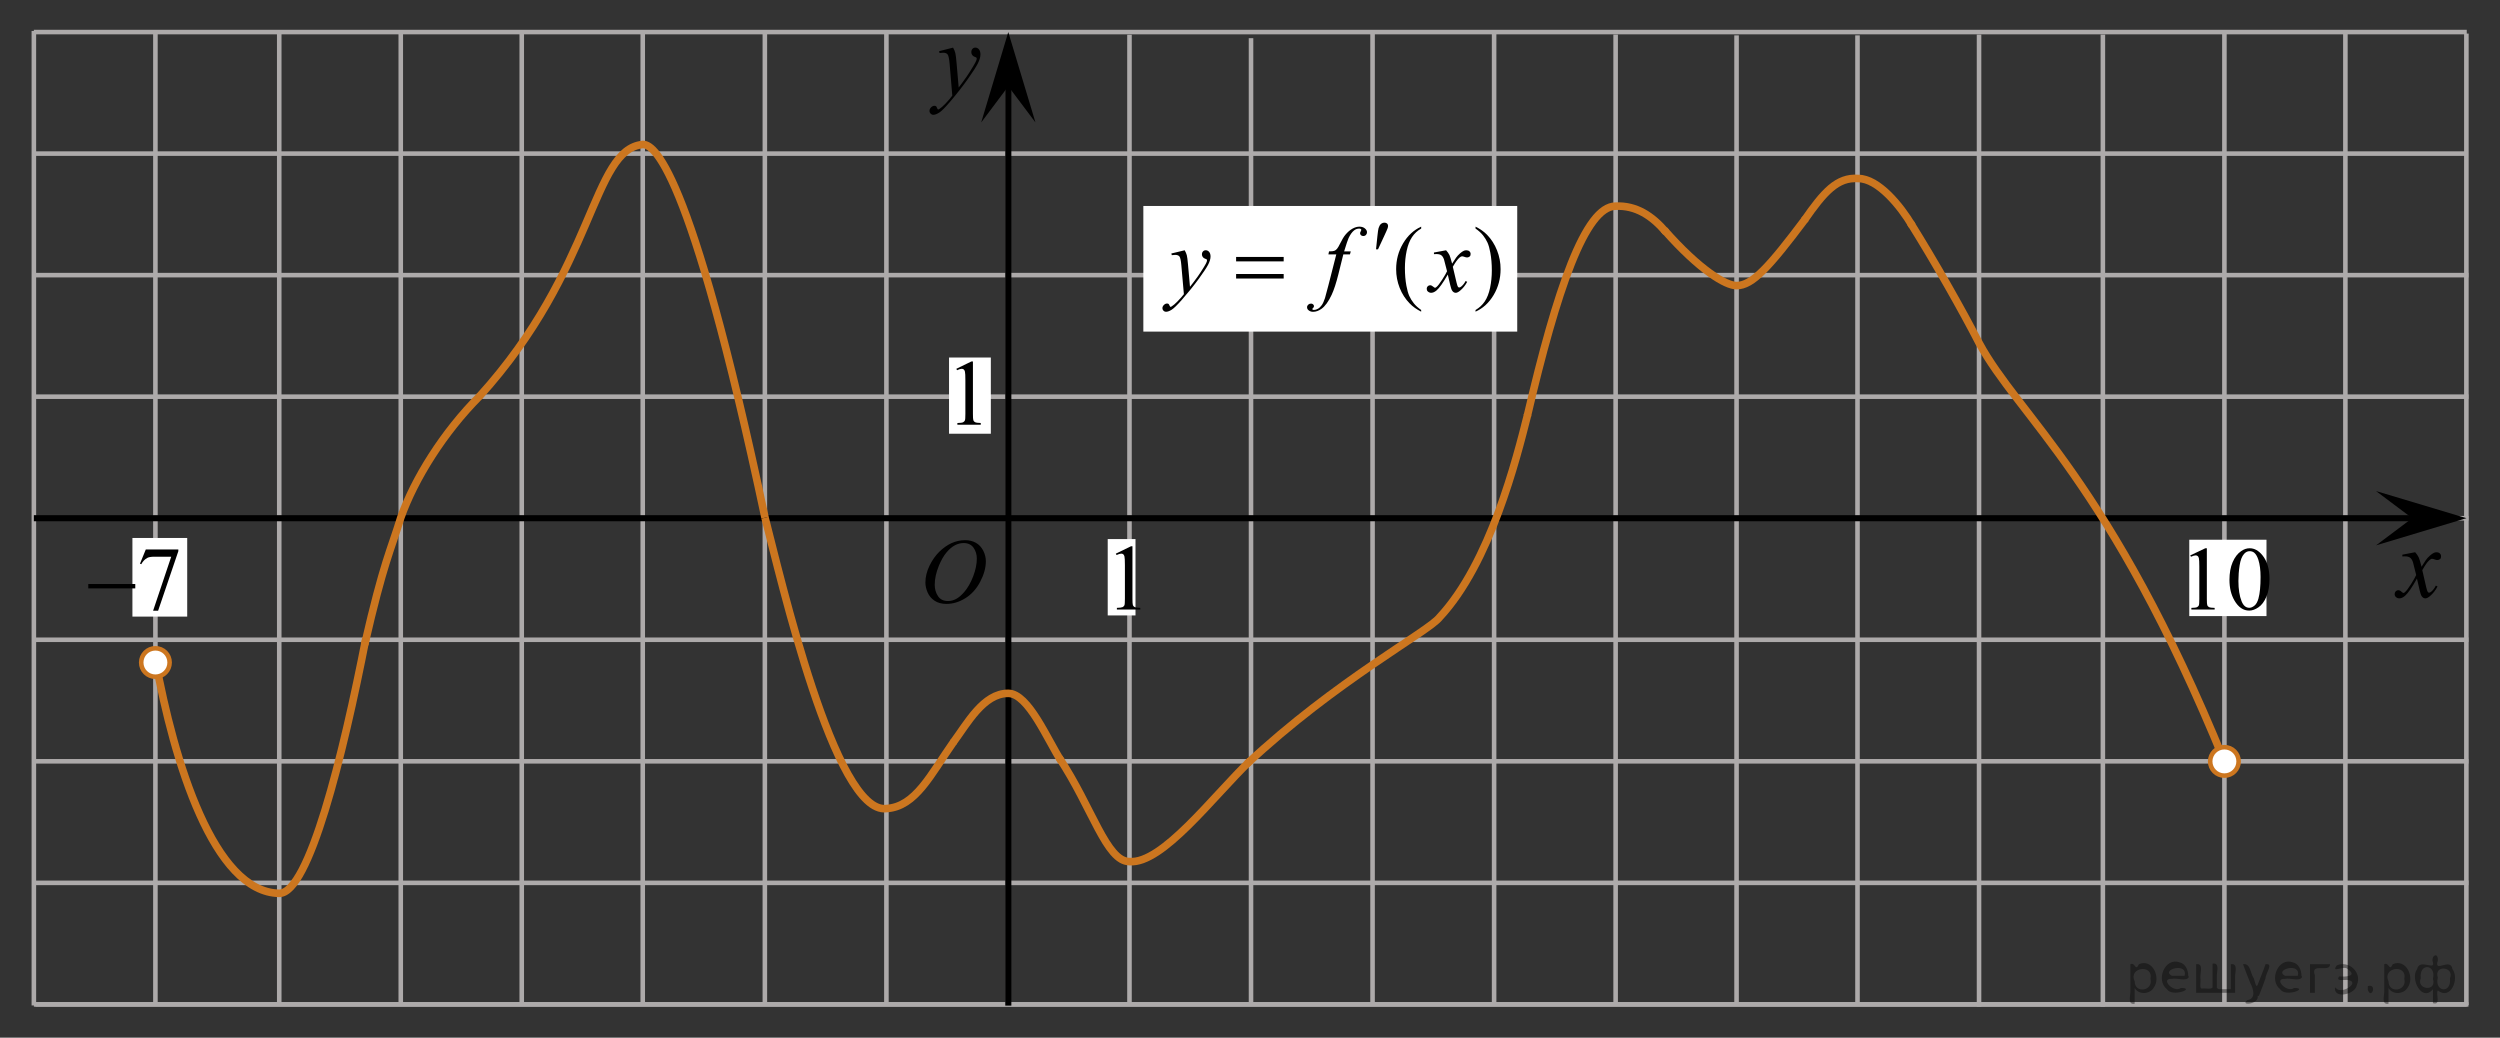 <?xml version="1.0" encoding="utf-8"?>
<!-- Generator: Adobe Illustrator 16.0.0, SVG Export Plug-In . SVG Version: 6.00 Build 0)  -->
<!DOCTYPE svg PUBLIC "-//W3C//DTD SVG 1.1//EN" "http://www.w3.org/Graphics/SVG/1.1/DTD/svg11.dtd">
<svg version="1.1" id="Слой_1" xmlns="http://www.w3.org/2000/svg" xmlns:xlink="http://www.w3.org/1999/xlink" x="0px" y="0px"
	 width="410.686px" height="170.458px" viewBox="472.93 -54.497 410.686 170.458"
	 enable-background="new 472.93 -54.497 410.686 170.458" xml:space="preserve">
<rect x="472.93" y="-54.497" width="410.686" height="170.458" fill="#333333" stroke="none"/>
<line fill="none" stroke="#ADAAAA" stroke-width="0.75" stroke-miterlimit="10" x1="478.492" y1="-9.299" x2="878.429" y2="-9.299"/>
<line fill="none" stroke="#ADAAAA" stroke-width="0.75" stroke-miterlimit="10" x1="478.492" y1="10.667" x2="878.429" y2="10.667"/>
<line fill="none" stroke="#ADAAAA" stroke-width="0.75" stroke-miterlimit="10" x1="478.492" y1="30.635" x2="878.429" y2="30.635"/>
<line fill="none" stroke="#ADAAAA" stroke-width="0.75" stroke-miterlimit="10" x1="478.766" y1="70.568" x2="878.429" y2="70.568"/>
<line fill="none" stroke="#ADAAAA" stroke-width="0.75" stroke-miterlimit="10" x1="478.766" y1="90.535" x2="878.429" y2="90.535"/>
<line fill="none" stroke="#ADAAAA" stroke-width="0.75" stroke-miterlimit="10" x1="478.766" y1="110.5" x2="878.429" y2="110.5"/>
<line fill="none" stroke="#ADAAAA" stroke-width="0.75" stroke-miterlimit="10" x1="478.492" y1="110.671" x2="478.492" y2="-49.412"/>
<line fill="none" stroke="#ADAAAA" stroke-width="0.75" stroke-miterlimit="10" x1="498.46" y1="110.671" x2="498.46" y2="-48.97"/>
<line fill="none" stroke="#ADAAAA" stroke-width="0.75" stroke-miterlimit="10" x1="518.802" y1="110.671" x2="518.802" y2="-48.97"/>
<line fill="none" stroke="#ADAAAA" stroke-width="0.75" stroke-miterlimit="10" x1="538.766" y1="110.458" x2="538.766" y2="-48.972"/>
<line fill="none" stroke="#ADAAAA" stroke-width="0.75" stroke-miterlimit="10" x1="558.641" y1="110.458" x2="558.641" y2="-48.96"/>
<line fill="none" stroke="#ADAAAA" stroke-width="0.75" stroke-miterlimit="10" x1="598.576" y1="110.458" x2="598.576" y2="-48.997"/>
<line fill="none" stroke="#ADAAAA" stroke-width="0.75" stroke-miterlimit="10" x1="618.544" y1="110.324" x2="618.544" y2="-49.23"/>
<line fill="none" stroke="#ADAAAA" stroke-width="0.75" stroke-miterlimit="10" x1="638.509" y1="110.671" x2="638.509" y2="-46.797"/>
<line fill="none" stroke="#ADAAAA" stroke-width="0.75" stroke-miterlimit="10" x1="658.475" y1="110.375" x2="658.475" y2="-48.792"/>
<line fill="none" stroke="#ADAAAA" stroke-width="0.75" stroke-miterlimit="10" x1="678.44" y1="110.199" x2="678.44" y2="-48.225"/>
<line fill="none" x1="582.727" y1="74.898" x2="583.078" y2="74.898"/>
<line fill="none" x1="577.186" y1="83.39" x2="570.448" y2="63.138"/>
<line fill="none" x1="569.563" y1="62.388" x2="569.393" y2="62.22"/>
<line fill="none" x1="567.563" y1="60.875" x2="567.393" y2="60.47"/>
<path fill="none" d="M571.477,67.837c0,0-0.172,0-0.383,0"/>
<path fill="none" d="M562.143,54.337c0,0-0.451,0-1.021,0"/>
<line fill="none" stroke="#ADAAAA" stroke-width="0.75" stroke-miterlimit="10" x1="698.406" y1="110.511" x2="698.406" y2="-48.942"/>
<path fill="none" stroke="#000000" stroke-width="1.25" stroke-linejoin="round" stroke-miterlimit="8" d="M570.102,70.568"/>
<path fill="none" stroke="#000000" stroke-width="1.25" stroke-linejoin="round" stroke-miterlimit="8" d="M540.69,100.521"/>
<path fill="none" stroke="#000000" stroke-width="1.25" stroke-linejoin="round" stroke-miterlimit="8" d="M498.835-49.232"/>
<line fill="none" stroke="#ADAAAA" stroke-width="0.75" stroke-miterlimit="10" x1="738.337" y1="110.537" x2="738.337" y2="-48.818"/>
<path fill="none" stroke="#000000" stroke-width="1.25" stroke-linejoin="round" stroke-miterlimit="8" d="M585.292,3.679"/>
<line fill="none" stroke="#ADAAAA" stroke-width="0.75" stroke-miterlimit="10" x1="718.373" y1="110.511" x2="718.373" y2="-48.942"/>
<path fill="none" stroke="#000000" stroke-width="1.25" stroke-linejoin="round" stroke-miterlimit="8" d="M669.528,64.68"/>
<path fill="none" stroke="#000000" stroke-width="1.25" stroke-linejoin="round" stroke-miterlimit="8" d="M532.524-5.5"/>
<line fill="none" stroke="#ADAAAA" stroke-width="0.75" stroke-miterlimit="10" x1="578.516" y1="110.671" x2="578.516" y2="-49.198"/>
<path fill="none" stroke="#ADAAAA" stroke-width="0.75" stroke-miterlimit="10" d="M847.518,50.365"/>
<path fill="none" stroke="#ADAAAA" stroke-width="0.75" stroke-miterlimit="10" d="M478.869,50.365"/>
<path fill="none" stroke="#000000" stroke-width="1.25" stroke-linejoin="round" stroke-miterlimit="8" d="M738.337,107.921"/>
<path fill="none" stroke="#000000" stroke-width="1.25" stroke-linejoin="round" stroke-miterlimit="8" d="M726.421,103.707"/>
<path fill="none" stroke="#000000" stroke-width="1.25" stroke-linejoin="round" stroke-miterlimit="8" d="M618.262,9.964"/>
<line fill="none" stroke="#ADAAAA" stroke-width="0.75" stroke-miterlimit="10" x1="758.202" y1="110.662" x2="758.202" y2="-48.688"/>
<line fill="none" stroke="#ADAAAA" stroke-width="0.75" stroke-miterlimit="10" x1="778.069" y1="110.662" x2="778.069" y2="-48.688"/>
<line fill="none" stroke="#ADAAAA" stroke-width="0.75" stroke-miterlimit="10" x1="798.035" y1="110.876" x2="798.035" y2="-48.817"/>
<line fill="none" stroke="#ADAAAA" stroke-width="0.75" stroke-miterlimit="10" x1="818.378" y1="110.876" x2="818.378" y2="-48.817"/>
<line fill="none" stroke="#ADAAAA" stroke-width="0.75" stroke-miterlimit="10" x1="838.343" y1="110.604" x2="838.343" y2="-49.105"/>
<line fill="none" stroke="#ADAAAA" stroke-width="0.75" stroke-miterlimit="10" x1="858.218" y1="110.673" x2="858.218" y2="-49.077"/>
<line fill="none" stroke="#ADAAAA" stroke-width="0.75" stroke-miterlimit="10" x1="878.093" y1="110.623" x2="878.093" y2="-48.979"/>
<line fill="none" stroke="#ADAAAA" stroke-width="0.75" stroke-miterlimit="10" x1="478.766" y1="50.601" x2="878.429" y2="50.601"/>
<g>
	<g>
		<g>
			<g>
				<g>
					<g>
						<g>
							<g>
								<g>
									<g>
										<defs>
											<rect id="SVGID_1_" x="862.799" y="30.631" width="16.127" height="18.542"/>
										</defs>
										<clipPath id="SVGID_2_">
											<use xlink:href="#SVGID_1_"  overflow="visible"/>
										</clipPath>
										<g clip-path="url(#SVGID_2_)">
											<path d="M869.679,36.22c0.258,0.283,0.451,0.566,0.584,0.85c0.095,0.193,0.248,0.709,0.465,1.539l0.691-1.074
												c0.184-0.262,0.397-0.51,0.668-0.743c0.264-0.235,0.487-0.396,0.688-0.481c0.127-0.058,0.271-0.082,0.418-0.082
												c0.229,0,0.403,0.063,0.539,0.188c0.135,0.125,0.2,0.277,0.2,0.457c0,0.205-0.039,0.348-0.118,0.424
												c-0.146,0.135-0.313,0.203-0.505,0.203c-0.106,0-0.229-0.023-0.354-0.072c-0.244-0.088-0.41-0.131-0.494-0.131
												c-0.129,0-0.273,0.076-0.445,0.229c-0.325,0.281-0.715,0.828-1.166,1.641l0.646,2.804
												c0.104,0.431,0.188,0.688,0.257,0.771c0.063,0.084,0.139,0.127,0.198,0.127c0.108,0,0.238-0.063,0.394-0.188
												c0.289-0.25,0.533-0.574,0.733-0.979l0.272,0.146c-0.33,0.641-0.75,1.171-1.26,1.598
												c-0.289,0.237-0.533,0.354-0.731,0.354c-0.295,0-0.521-0.172-0.699-0.515c-0.104-0.214-0.338-1.125-0.687-2.738
												c-0.817,1.474-1.479,2.42-1.971,2.844c-0.318,0.271-0.63,0.408-0.933,0.408c-0.211,0-0.397-0.078-0.572-0.235
												c-0.125-0.119-0.188-0.279-0.188-0.479c0-0.181,0.063-0.328,0.175-0.445c0.114-0.117,0.258-0.182,0.427-0.182
												c0.168,0,0.354,0.088,0.536,0.264c0.142,0.125,0.237,0.188,0.313,0.188c0.063,0,0.146-0.045,0.242-0.131
												c0.246-0.207,0.584-0.65,1.01-1.336c0.424-0.688,0.703-1.182,0.834-1.481c-0.326-1.319-0.502-2.021-0.524-2.097
												c-0.121-0.354-0.272-0.604-0.476-0.748c-0.19-0.146-0.479-0.221-0.854-0.221c-0.12,0-0.263,0.006-0.418,0.016V36.62
												L869.679,36.22z"/>
										</g>
									</g>
								</g>
							</g>
						</g>
					</g>
				</g>
			</g>
		</g>
	</g>
</g>
<polygon points="869.192,30.628 863.251,26.173 878.102,30.625 863.257,35.089 "/>
<line fill="none" stroke="#ADAAAA" stroke-width="0.75" stroke-miterlimit="10" x1="478.492" y1="-49.23" x2="878.155" y2="-49.23"/>
<line fill="none" stroke="#ADAAAA" stroke-width="0.75" stroke-miterlimit="10" x1="478.492" y1="-29.264" x2="878.155" y2="-29.264"/>
<g>
	<g>
		<g>
			<g>
				<g>
					<g>
						<g>
							<g>
								<g>
									<g>
										<g>
											<defs>
												<polygon id="SVGID_3_" points="632.462,-31.36 641.56,-31.36 641.56,-51.88 615.136,-51.88 615.136,-31.36 												
													"/>
											</defs>
											<clipPath id="SVGID_4_">
												<use xlink:href="#SVGID_3_"  overflow="visible"/>
											</clipPath>
											<g clip-path="url(#SVGID_4_)">
												<path d="M629.495-46.676c0.18,0.317,0.303,0.613,0.369,0.889c0.065,0.276,0.139,0.819,0.205,1.627l0.35,4.033
													c0.313-0.394,0.771-1.016,1.367-1.869c0.289-0.415,0.646-0.98,1.068-1.697c0.26-0.438,0.416-0.743,0.475-0.918
													c0.031-0.087,0.049-0.178,0.049-0.271c0-0.06-0.021-0.109-0.057-0.148c-0.037-0.038-0.136-0.083-0.287-0.135
													c-0.151-0.052-0.281-0.147-0.389-0.287c-0.106-0.14-0.15-0.299-0.15-0.479c0-0.224,0.063-0.404,0.188-0.541
													c0.125-0.137,0.283-0.205,0.476-0.205c0.229,0,0.432,0.1,0.592,0.299c0.16,0.199,0.242,0.474,0.242,0.824
													c0,0.432-0.146,0.925-0.427,1.479c-0.282,0.555-0.829,1.406-1.639,2.554c-0.813,1.147-1.787,2.399-2.938,3.755
													c-0.793,0.935-1.381,1.523-1.767,1.767c-0.387,0.244-0.711,0.364-0.981,0.364c-0.162,0-0.308-0.063-0.433-0.192
													c-0.123-0.128-0.188-0.277-0.188-0.446c0-0.214,0.084-0.407,0.257-0.582c0.174-0.176,0.354-0.263,0.559-0.263
													c0.104,0,0.188,0.024,0.263,0.074c0.041,0.026,0.088,0.104,0.139,0.233c0.054,0.128,0.099,0.214,0.143,0.258
													c0.021,0.027,0.063,0.041,0.096,0.041c0.029,0,0.091-0.027,0.166-0.082c0.289-0.188,0.625-0.48,1.011-0.885
													c0.505-0.536,0.878-0.974,1.114-1.313l-0.438-5.197c-0.071-0.858-0.188-1.38-0.332-1.566
													c-0.146-0.188-0.396-0.279-0.737-0.279c-0.105,0-0.31,0.017-0.59,0.049l-0.07-0.303L629.495-46.676z"/>
											</g>
										</g>
									</g>
								</g>
							</g>
						</g>
					</g>
				</g>
			</g>
		</g>
	</g>
</g>
<polygon points="638.568,-40.321 634.113,-34.379 638.564,-49.231 643.029,-34.384 "/>
<path fill="none" stroke="#000000" stroke-width="1.25" stroke-linejoin="round" stroke-miterlimit="8" d="M781.841,64.791"/>
<path fill="none" stroke="#000000" stroke-width="1.25" stroke-linejoin="round" stroke-miterlimit="8" d="M750.44,2.999"/>
<path fill="none" stroke="#000000" stroke-width="1.25" stroke-linejoin="round" stroke-miterlimit="8" d="M869.712,21.391"/>
<path fill="none" stroke="#000000" stroke-width="1.25" stroke-linejoin="round" stroke-miterlimit="8" d="M863.023,32.578"/>
<line fill="none" stroke="#000000" stroke-miterlimit="10" x1="478.492" y1="30.631" x2="873.295" y2="30.631"/>
<line fill="none" stroke="#ADAAAA" stroke-width="0.75" stroke-miterlimit="10" x1="478.492" y1="110.5" x2="878.155" y2="110.5"/>
<line fill="none" stroke="#000000" stroke-miterlimit="10" x1="638.571" y1="110.701" x2="638.571" y2="-44.963"/>
<path fill="none" stroke="#000000" stroke-width="1.25" stroke-linejoin="round" stroke-miterlimit="8" d="M689.581,79.412"/>
<path fill="none" stroke="#000000" stroke-width="1.25" stroke-linejoin="round" stroke-miterlimit="8" d="M678.44,110.5"/>
<rect x="494.683" y="33.878" fill="#FFFFFF" width="9" height="12.917"/>
<path fill="none" stroke="#000000" stroke-width="1.25" stroke-linejoin="round" stroke-miterlimit="8" d="M678.44,110.5"/>
<path fill="none" stroke="#000000" stroke-width="1.25" stroke-linejoin="round" stroke-miterlimit="8" d="M661.897,48.245"/>
<path fill="none" stroke="#000000" stroke-width="1.25" stroke-linejoin="round" stroke-miterlimit="8" d="M723.633,13.588"/>
<path fill="none" stroke="#000000" stroke-width="1.25" stroke-linejoin="round" stroke-miterlimit="8" d="M709.157,46.912"/>
<path fill="none" stroke="#000000" stroke-width="1.25" stroke-linejoin="round" stroke-miterlimit="8" d="M677.498,71.004"/>
<rect x="660.753" y="-20.661" fill="#FFFFFF" width="61.418" height="20.638"/>
<g>
	<g>
		<path d="M706.39-3.577v0.279c-0.75-0.383-1.375-0.826-1.875-1.34c-0.715-0.727-1.266-1.581-1.654-2.566
			c-0.387-0.985-0.58-2.01-0.58-3.069c0-1.554,0.383-2.968,1.143-4.246c0.758-1.278,1.748-2.192,2.971-2.746v0.316
			c-0.609,0.34-1.111,0.806-1.504,1.396c-0.393,0.591-0.686,1.341-0.879,2.244c-0.193,0.906-0.291,1.854-0.291,2.84
			c0,1.07,0.082,2.045,0.246,2.92c0.129,0.691,0.285,1.246,0.469,1.664c0.186,0.418,0.434,0.82,0.74,1.205
			C705.483-4.292,705.888-3.926,706.39-3.577z"/>
		<path d="M715.323-16.949v-0.316c0.758,0.376,1.385,0.818,1.887,1.33c0.709,0.729,1.258,1.587,1.645,2.572
			c0.391,0.98,0.582,2.008,0.582,3.073c0,1.554-0.379,2.968-1.137,4.246c-0.756,1.277-1.748,2.191-2.977,2.746v-0.279
			c0.609-0.344,1.111-0.813,1.512-1.399c0.395-0.588,0.686-1.336,0.877-2.244c0.188-0.907,0.287-1.854,0.287-2.844
			c0-1.063-0.082-2.039-0.246-2.92c-0.123-0.688-0.279-1.244-0.467-1.66s-0.436-0.813-0.738-1.2
			C716.237-16.231,715.831-16.6,715.323-16.949z"/>
	</g>
	<g>
		<path d="M667.542-13.383c0.168,0.291,0.285,0.563,0.35,0.814c0.066,0.251,0.129,0.75,0.193,1.489l0.328,3.694
			c0.297-0.36,0.729-0.935,1.295-1.716c0.271-0.379,0.607-0.896,1.012-1.553c0.244-0.4,0.395-0.684,0.447-0.842
			c0.027-0.08,0.045-0.163,0.045-0.248c0-0.058-0.02-0.103-0.055-0.137c-0.031-0.035-0.125-0.076-0.27-0.125
			c-0.146-0.048-0.27-0.136-0.365-0.263c-0.096-0.129-0.145-0.272-0.145-0.438c0-0.203,0.061-0.369,0.18-0.494
			s0.27-0.188,0.445-0.188c0.219,0,0.402,0.094,0.559,0.273c0.154,0.184,0.23,0.436,0.23,0.756c0,0.396-0.137,0.849-0.4,1.354
			c-0.271,0.508-0.785,1.286-1.549,2.338c-0.768,1.053-1.691,2.196-2.777,3.438c-0.75,0.856-1.307,1.396-1.668,1.619
			c-0.359,0.225-0.672,0.334-0.932,0.334c-0.152,0-0.289-0.06-0.404-0.177c-0.117-0.118-0.176-0.254-0.176-0.409
			c0-0.195,0.08-0.373,0.242-0.533c0.16-0.158,0.336-0.238,0.52-0.238c0.105,0,0.188,0.021,0.246,0.066
			c0.039,0.024,0.084,0.098,0.131,0.213c0.049,0.117,0.094,0.197,0.129,0.236c0.025,0.023,0.061,0.038,0.094,0.038
			c0.025,0,0.082-0.024,0.152-0.075c0.273-0.17,0.594-0.439,0.953-0.813c0.479-0.489,0.83-0.894,1.061-1.2l-0.418-4.763
			c-0.066-0.785-0.176-1.265-0.313-1.435c-0.139-0.172-0.373-0.257-0.699-0.257c-0.104,0-0.291,0.017-0.559,0.045l-0.068-0.276
			L667.542-13.383z"/>
		<path d="M694.829-13.204l-0.139,0.496h-1.086l-0.816,3.279c-0.361,1.447-0.729,2.566-1.098,3.357
			c-0.52,1.113-1.082,1.887-1.682,2.313c-0.457,0.324-0.914,0.486-1.371,0.486c-0.297,0-0.551-0.09-0.758-0.271
			c-0.154-0.125-0.232-0.287-0.232-0.487c0-0.16,0.064-0.3,0.191-0.416c0.125-0.117,0.281-0.177,0.465-0.177
			c0.133,0,0.246,0.041,0.338,0.127s0.141,0.185,0.141,0.293s-0.055,0.214-0.156,0.31c-0.078,0.069-0.119,0.121-0.119,0.156
			c0,0.045,0.02,0.08,0.053,0.104c0.045,0.032,0.113,0.054,0.209,0.054c0.213,0,0.439-0.065,0.676-0.202
			c0.232-0.136,0.443-0.337,0.629-0.604s0.355-0.653,0.521-1.159c0.068-0.212,0.254-0.902,0.557-2.08l1.297-5.084h-1.297
			l0.105-0.496c0.412,0,0.699-0.025,0.863-0.086c0.16-0.06,0.313-0.168,0.445-0.33c0.143-0.161,0.314-0.467,0.533-0.91
			c0.293-0.604,0.572-1.066,0.84-1.396c0.369-0.443,0.756-0.777,1.158-1.003c0.404-0.223,0.785-0.334,1.146-0.334
			c0.377,0,0.68,0.099,0.904,0.289c0.23,0.193,0.346,0.402,0.346,0.627c0,0.179-0.059,0.323-0.174,0.443
			c-0.111,0.119-0.26,0.181-0.438,0.181c-0.154,0-0.279-0.046-0.377-0.136c-0.096-0.092-0.146-0.197-0.146-0.322
			c0-0.08,0.033-0.18,0.1-0.297c0.063-0.117,0.098-0.195,0.098-0.233c0-0.07-0.02-0.123-0.064-0.158
			c-0.063-0.051-0.156-0.074-0.281-0.074c-0.314,0-0.596,0.1-0.844,0.3c-0.33,0.266-0.631,0.681-0.895,1.247
			c-0.135,0.295-0.381,1.027-0.736,2.199h1.098L694.829-13.204L694.829-13.204z"/>
		<path d="M710.483-13.383c0.24,0.261,0.43,0.521,0.555,0.781c0.088,0.181,0.23,0.651,0.438,1.418l0.654-0.99
			c0.174-0.239,0.385-0.469,0.633-0.688c0.248-0.218,0.467-0.367,0.656-0.447c0.115-0.049,0.25-0.074,0.395-0.074
			c0.213,0,0.383,0.061,0.51,0.175c0.127,0.113,0.189,0.254,0.189,0.42c0,0.188-0.037,0.319-0.111,0.393
			c-0.139,0.125-0.297,0.188-0.477,0.188c-0.105,0-0.215-0.021-0.334-0.066c-0.234-0.08-0.393-0.121-0.473-0.121
			c-0.117,0-0.262,0.07-0.424,0.211c-0.311,0.262-0.678,0.766-1.104,1.51l0.609,2.586c0.096,0.396,0.176,0.631,0.236,0.709
			c0.064,0.076,0.131,0.113,0.193,0.113c0.104,0,0.225-0.059,0.361-0.172c0.273-0.229,0.51-0.53,0.699-0.898l0.264,0.135
			c-0.313,0.593-0.709,1.082-1.191,1.474c-0.271,0.22-0.504,0.33-0.689,0.33c-0.275,0-0.5-0.158-0.662-0.476
			c-0.104-0.192-0.318-1.035-0.646-2.521c-0.773,1.354-1.396,2.229-1.861,2.619c-0.303,0.252-0.596,0.377-0.877,0.377
			c-0.199,0-0.381-0.074-0.545-0.221c-0.119-0.107-0.178-0.258-0.178-0.441c0-0.164,0.055-0.304,0.164-0.412
			c0.107-0.107,0.242-0.166,0.398-0.166c0.158,0,0.328,0.08,0.51,0.24c0.129,0.113,0.229,0.174,0.297,0.174
			c0.061,0,0.137-0.041,0.229-0.121c0.23-0.188,0.551-0.601,0.951-1.229c0.402-0.629,0.664-1.086,0.789-1.366
			c-0.309-1.218-0.475-1.858-0.5-1.931c-0.111-0.326-0.262-0.559-0.443-0.69c-0.186-0.136-0.453-0.201-0.813-0.201
			c-0.113,0-0.246,0.005-0.396,0.017v-0.271L710.483-13.383z"/>
	</g>
	<g>
		<path d="M698.976-13.533l0.232-2.225c0.063-0.632,0.129-1.058,0.188-1.274c0.1-0.315,0.23-0.542,0.398-0.68
			c0.17-0.141,0.361-0.207,0.578-0.207c0.178,0,0.316,0.051,0.424,0.148c0.104,0.102,0.156,0.229,0.156,0.383
			c0,0.119-0.025,0.247-0.074,0.385c-0.064,0.188-0.248,0.605-0.551,1.254l-1.027,2.216H698.976z"/>
	</g>
	<g>
		<path d="M675.991-12.288h7.814v0.729h-7.814V-12.288z M675.991-9.484h7.814v0.742h-7.814V-9.484z"/>
	</g>
</g>
<path fill="none" stroke="#0A990A" stroke-width="1.25" stroke-linecap="round" stroke-linejoin="round" stroke-miterlimit="8" d="
	M478.117-49.412"/>
<path fill="none" stroke="#0A990A" stroke-width="1.25" stroke-linecap="round" stroke-linejoin="round" stroke-miterlimit="8" d="
	M472.93-54.497"/>
<path fill="none" stroke="#0A990A" stroke-width="1.25" stroke-linecap="round" stroke-linejoin="round" stroke-miterlimit="8" d="
	M474.637-52.495"/>
<path fill="none" stroke="#0A990A" stroke-width="1.25" stroke-linecap="round" stroke-linejoin="round" stroke-miterlimit="8" d="
	M883.616,115.961"/>
<path fill="none" stroke="#0A990A" stroke-width="1.25" stroke-linecap="round" stroke-linejoin="round" stroke-miterlimit="8" d="
	M878.429,110.876"/>
<path fill="none" stroke="#0A990A" stroke-width="1.25" stroke-linecap="round" stroke-linejoin="round" stroke-miterlimit="8" d="
	M880.136,112.878"/>
<rect x="628.833" y="4.235" fill="#FFFFFF" width="6.867" height="12.518"/>
<g>
	<g>
		<path d="M630.03,6.088l2.479-1.209h0.248v8.599c0,0.569,0.02,0.926,0.07,1.065c0.047,0.142,0.145,0.248,0.297,0.321
			c0.148,0.074,0.457,0.117,0.92,0.127v0.28h-3.842v-0.277c0.48-0.01,0.793-0.051,0.938-0.122c0.143-0.072,0.23-0.173,0.295-0.296
			c0.057-0.12,0.082-0.487,0.082-1.1V7.979c0-0.74-0.023-1.217-0.074-1.428c-0.033-0.159-0.104-0.276-0.188-0.354
			c-0.096-0.074-0.203-0.111-0.336-0.111c-0.189,0-0.439,0.078-0.771,0.231L630.03,6.088z"/>
	</g>
</g>
<rect x="654.899" y="34.06" fill="#FFFFFF" width="4.564" height="12.543"/>
<g>
	<g>
		<path d="M656.233,36.453l2.482-1.209h0.248v8.598c0,0.57,0.02,0.928,0.068,1.066c0.047,0.141,0.145,0.248,0.297,0.321
			c0.15,0.072,0.457,0.116,0.92,0.127v0.275h-3.842v-0.272c0.48-0.014,0.793-0.055,0.938-0.123c0.143-0.072,0.232-0.17,0.297-0.293
			c0.055-0.124,0.082-0.49,0.082-1.104v-5.497c0-0.738-0.025-1.217-0.074-1.427c-0.035-0.16-0.104-0.276-0.191-0.354
			c-0.094-0.075-0.201-0.112-0.334-0.112c-0.188,0-0.439,0.078-0.77,0.231L656.233,36.453z"/>
	</g>
</g>
<g>
	<g>
		<g>
			<g>
				<g>
					<g>
						<g>
							<g>
								<g>
									<g>
										<g>
											<g>
												<defs>
													<rect id="SVGID_5_" x="622.005" y="30.732" width="16.439" height="17.871"/>
												</defs>
												<clipPath id="SVGID_6_">
													<use xlink:href="#SVGID_5_"  overflow="visible"/>
												</clipPath>
												<g clip-path="url(#SVGID_6_)">
													<path d="M631.485,34.239c0.662,0,1.248,0.146,1.76,0.435c0.512,0.287,0.908,0.716,1.197,1.274
														c0.289,0.563,0.439,1.148,0.439,1.755c0,1.071-0.314,2.196-0.936,3.379c-0.619,1.181-1.438,2.075-2.438,2.694
														s-2.029,0.935-3.104,0.935c-0.771,0-1.414-0.174-1.938-0.517c-0.521-0.344-0.896-0.793-1.146-1.354
														c-0.246-0.563-0.369-1.104-0.369-1.633c0-0.938,0.229-1.856,0.676-2.771c0.445-0.912,0.979-1.676,1.604-2.289
														c0.623-0.611,1.289-1.084,1.994-1.414C629.942,34.405,630.692,34.239,631.485,34.239z M631.235,34.712
														c-0.488,0-0.977,0.123-1.438,0.367c-0.465,0.243-0.938,0.644-1.396,1.194c-0.461,0.554-0.875,1.279-1.242,2.176
														c-0.451,1.104-0.678,2.146-0.678,3.123c0,0.697,0.18,1.316,0.535,1.855s0.904,0.811,1.646,0.811
														c0.445,0,0.891-0.11,1.313-0.332c0.432-0.223,0.875-0.602,1.344-1.139c0.584-0.674,1.072-1.535,1.479-2.58
														c0.395-1.047,0.6-2.021,0.6-2.928c0-0.671-0.184-1.265-0.537-1.777C632.493,34.972,631.954,34.712,631.235,34.712z"/>
												</g>
											</g>
										</g>
									</g>
								</g>
							</g>
						</g>
					</g>
				</g>
			</g>
		</g>
	</g>
</g>
<g>
	<g>
		<path d="M496.879,35.77h5.347v0.276l-3.324,9.79h-0.823l2.978-8.88h-2.742c-0.555,0-0.949,0.065-1.185,0.196
			c-0.411,0.223-0.742,0.567-0.992,1.033l-0.214-0.08L496.879,35.77z"/>
	</g>
	<g>
		<path d="M487.432,41.442h7.721v0.72h-7.721V41.442z"/>
	</g>
</g>
<rect x="832.571" y="34.167" fill="#FFFFFF" width="12.685" height="12.543"/>
<g>
	<g>
		<path d="M832.734,36.737l2.477-1.171h0.247v8.328c0,0.553,0.024,0.897,0.071,1.033c0.048,0.136,0.146,0.24,0.297,0.313
			s0.455,0.114,0.915,0.124v0.269h-3.826v-0.269c0.479-0.01,0.79-0.05,0.93-0.12c0.141-0.07,0.238-0.165,0.293-0.284
			c0.055-0.119,0.083-0.474,0.083-1.065V38.57c0-0.718-0.025-1.178-0.075-1.382c-0.035-0.155-0.099-0.269-0.191-0.342
			s-0.204-0.109-0.334-0.109c-0.186,0-0.443,0.076-0.773,0.226L832.734,36.737z"/>
		<path d="M839.173,40.759c0-1.125,0.175-2.093,0.524-2.905c0.351-0.812,0.815-1.417,1.396-1.814
			c0.45-0.315,0.915-0.473,1.396-0.473c0.78,0,1.48,0.386,2.101,1.157c0.775,0.955,1.163,2.25,1.163,3.884
			c0,1.144-0.17,2.116-0.51,2.916c-0.341,0.8-0.774,1.381-1.302,1.742c-0.528,0.361-1.037,0.542-1.527,0.542
			c-0.971,0-1.778-0.555-2.424-1.665C839.445,43.205,839.173,42.078,839.173,40.759z M840.644,40.941
			c0,1.357,0.172,2.465,0.518,3.324c0.285,0.722,0.71,1.083,1.275,1.083c0.271,0,0.551-0.118,0.841-0.353
			c0.29-0.235,0.51-0.629,0.66-1.182c0.229-0.834,0.345-2.01,0.345-3.527c0-1.125-0.12-2.063-0.359-2.814
			c-0.181-0.558-0.413-0.953-0.698-1.186c-0.205-0.16-0.453-0.24-0.743-0.24c-0.34,0-0.643,0.148-0.908,0.444
			c-0.359,0.402-0.604,1.035-0.735,1.898C840.708,39.251,840.644,40.102,840.644,40.941z"/>
	</g>
</g>
<path fill="none" stroke="#CC761F" stroke-width="1.25" stroke-linejoin="round" stroke-miterlimit="8" d="M551.763,10.539
	c-5.979,5.986-10.754,13.654-12.997,20.008c-1.644,5.365-2.797,7.228-5.93,20.85"/>
<path fill="none" stroke="#CC761F" stroke-width="1.25" stroke-linejoin="round" stroke-miterlimit="8" d="M533.039,50.365
	c-3.792,19.379-9.344,41.897-14.237,41.888c-10.762-0.188-17.263-21.594-20.343-38.342"/>
<circle fill="#FFFFFF" stroke="#CC761F" stroke-width="0.75" stroke-miterlimit="10" cx="498.46" cy="54.337" r="2.338"/>
<path fill="none" stroke="#CC761F" stroke-width="1.25" stroke-linejoin="round" stroke-miterlimit="8" d="M746.289-16.755
	c5.906,6.698,10.156,9.175,11.913,9.175c2.588,0,5.338-3.009,11.337-11.009"/>
<path fill="none" stroke="#CC761F" stroke-width="1.25" stroke-linejoin="round" stroke-miterlimit="8" d="M646.929,69.988
	c5.438,8.208,7.754,17.049,11.546,17.049c5.398,0.459,13.773-10.75,19.851-16.586"/>
<path fill="none" stroke="#CC761F" stroke-width="1.25" stroke-linejoin="round" stroke-miterlimit="8" d="M786.747-17.922
	c4.042,6.458,8.604,14.521,11.288,19.75c6.505,12.083,21.423,22.542,40.308,68.753"/>
<path fill="none" stroke="#CC761F" stroke-width="1.25" stroke-linejoin="round" stroke-miterlimit="8" d="M647.289,70.568
	c-2.274-3.501-5.396-11.12-8.719-11.167c-4.114-0.009-6.769,5.005-9.038,8.047"/>
<path fill="none" stroke="#CC761F" stroke-width="1.25" stroke-linejoin="round" stroke-miterlimit="8" d="M769.335-18.315
	c3.204-4.606,5.399-7.127,8.862-6.856c3.269-0.009,6.969,4.542,8.862,7.752"/>
<path fill="none" stroke="#CC761F" stroke-width="1.25" stroke-linejoin="round" stroke-miterlimit="8" d="M598.604,30.546
	c2.585,9.895,11.498,48.803,19.938,47.782c4.81-0.292,7.276-5.604,11.06-10.979"/>
<path fill="none" stroke="#CC761F" stroke-width="1.25" stroke-linejoin="round" stroke-miterlimit="8" d="M551.667,10.645
	c19.122-21.045,18.485-40.572,26.85-41.407c1.557-0.035,7.587,2.424,20.088,61.309"/>
<path fill="none" stroke="#CC761F" stroke-width="1.25" stroke-linejoin="round" stroke-miterlimit="8" d="M723.831,13.828
	c4.834-20.667,9.521-34.461,14.506-34.458c3.313-0.146,5.952,1.521,8.305,4.301"/>
<path fill="none" stroke="#CC761F" stroke-width="1.25" stroke-linejoin="round" stroke-miterlimit="8" d="M677.757,71.004
	c14.657-13.718,29.866-21.759,31.657-24.093c8.334-8.917,12.643-26.038,14.476-33.324"/>
<circle fill="#FFFFFF" stroke="#CC761F" stroke-width="0.75" stroke-miterlimit="10" cx="838.343" cy="70.582" r="2.339"/>
<g style="stroke:none;fill:#000;fill-opacity:0.4" > <path d="m 823.6,107.9 c 0,0.8 0,1.6 0,2.5 -1.3,0.2 -0.6,-1.5 -0.7,-2.3 0,-1.4 0,-2.8 0,-4.2 0.8,-0.4 0.8,1.3 1.4,0.0 2.2,-1.0 3.7,2.2 2.4,3.9 -0.6,1.0 -2.4,1.2 -3.1,0.0 z m 2.6,-1.6 c 0.5,-2.5 -3.7,-1.9 -2.6,0.4 0.0,2.1 3.1,1.6 2.6,-0.4 z" /> <path d="m 832.5,106.0 c -0.4,0.8 -1.9,0.1 -2.8,0.3 -2.0,-0.1 0.3,2.4 1.5,1.5 2.5,0.0 -1.4,1.6 -2.3,0.2 -1.9,-1.5 -0.3,-5.3 2.1,-4.4 0.9,0.2 1.4,1.2 1.4,2.2 z m -0.7,-0.2 c 0.6,-2.3 -4.0,-1.0 -2.1,0.0 0.7,0 1.4,-0.0 2.1,-0.0 z" /> <path d="m 837.4,108.0 c 0.6,0 1.3,0 2.0,0 0,-1.3 0,-2.7 0,-4.1 1.3,-0.2 0.6,1.5 0.7,2.3 0,0.8 0,1.6 0,2.4 -2.1,0 -4.2,0 -6.4,0 0,-1.5 0,-3.1 0,-4.7 1.3,-0.2 0.6,1.5 0.7,2.3 0.1,0.5 -0.2,1.6 0.2,1.7 0.5,-0.1 1.6,0.2 1.8,-0.2 0,-1.3 0,-2.6 0,-3.9 1.3,-0.2 0.6,1.5 0.7,2.3 0,0.5 0,1.1 0,1.7 z" /> <path d="m 843.8,109.1 c 0.3,1.4 -3.0,1.7 -1.7,0.7 1.5,-0.2 1.0,-1.9 0.5,-2.8 -0.4,-1.0 -0.8,-2.0 -1.2,-3.1 1.2,-0.2 1.2,1.4 1.7,2.2 0.2,0.2 0.4,1.9 0.7,1.2 0.4,-1.1 0.9,-2.2 1.3,-3.4 1.4,-0.2 0.0,1.5 -0.0,2.3 -0.3,0.9 -0.7,1.9 -1.1,2.9 z" /> <path d="m 851.1,106.0 c -0.4,0.8 -1.9,0.1 -2.8,0.3 -2.0,-0.1 0.3,2.4 1.5,1.5 2.5,0.0 -1.4,1.6 -2.3,0.2 -1.9,-1.5 -0.3,-5.3 2.1,-4.4 0.9,0.2 1.4,1.2 1.4,2.2 z m -0.7,-0.2 c 0.6,-2.3 -4.0,-1.0 -2.1,0.0 0.7,0 1.4,-0.0 2.1,-0.0 z" /> <path d="m 852.4,108.6 c 0,-1.5 0,-3.1 0,-4.7 1.1,0 2.2,0 3.3,0 0.0,1.5 -3.3,-0.4 -2.5,1.8 0,0.9 0,1.9 0,2.9 -0.2,0 -0.5,0 -0.7,0 z" /> <path d="m 856.6,107.7 c 0.7,1.4 4.2,-0.8 2.1,-1.2 -0.5,-0.1 -2.2,0.3 -1.5,-0.6 1.0,0.1 3.1,0.0 1.4,-1.2 -0.6,-0.7 -2.8,0.8 -1.8,-0.6 2.0,-0.9 4.2,1.2 3.3,3.2 -0.2,1.5 -3.5,2.3 -3.6,0.7 l 0,-0.1 0,-0.0 0,0 z" /> <path d="m 861.9,107.5 c 1.6,-0.5 0.6,2.3 -0.0,0.6 -0.0,-0.2 0.0,-0.4 0.0,-0.6 z" /> <path d="m 865.3,107.9 c 0,0.8 0,1.6 0,2.5 -1.3,0.2 -0.6,-1.5 -0.7,-2.3 0,-1.4 0,-2.8 0,-4.2 0.8,-0.4 0.8,1.3 1.4,0.0 2.2,-1.0 3.7,2.2 2.4,3.9 -0.6,1.0 -2.4,1.2 -3.1,0.0 z m 2.6,-1.6 c 0.5,-2.5 -3.7,-1.9 -2.6,0.4 0.0,2.1 3.1,1.6 2.6,-0.4 z" /> <path d="m 870.6,106.2 c -0.8,1.9 2.7,2.3 2.0,0.1 0.6,-2.4 -2.3,-2.7 -2.0,-0.1 z m 2.0,4.2 c 0,-0.8 0,-1.6 0,-2.4 -1.8,2.2 -3.8,-1.7 -2.6,-3.3 0.4,-1.8 3.0,0.3 2.6,-1.1 -0.4,-1.1 0.9,-1.8 0.8,-0.3 -0.7,2.2 2.1,-0.6 2.4,1.4 1.2,1.6 -0.3,5.2 -2.4,3.5 -0.4,0.6 0.6,2.5 -0.8,2.1 z m 2.8,-4.2 c 0.8,-1.9 -2.7,-2.3 -2.0,-0.1 -0.6,2.4 2.3,2.7 2.0,0.1 z" /> </g></svg>

<!--File created and owned by https://sdamgia.ru. Copying is prohibited. All rights reserved.-->
